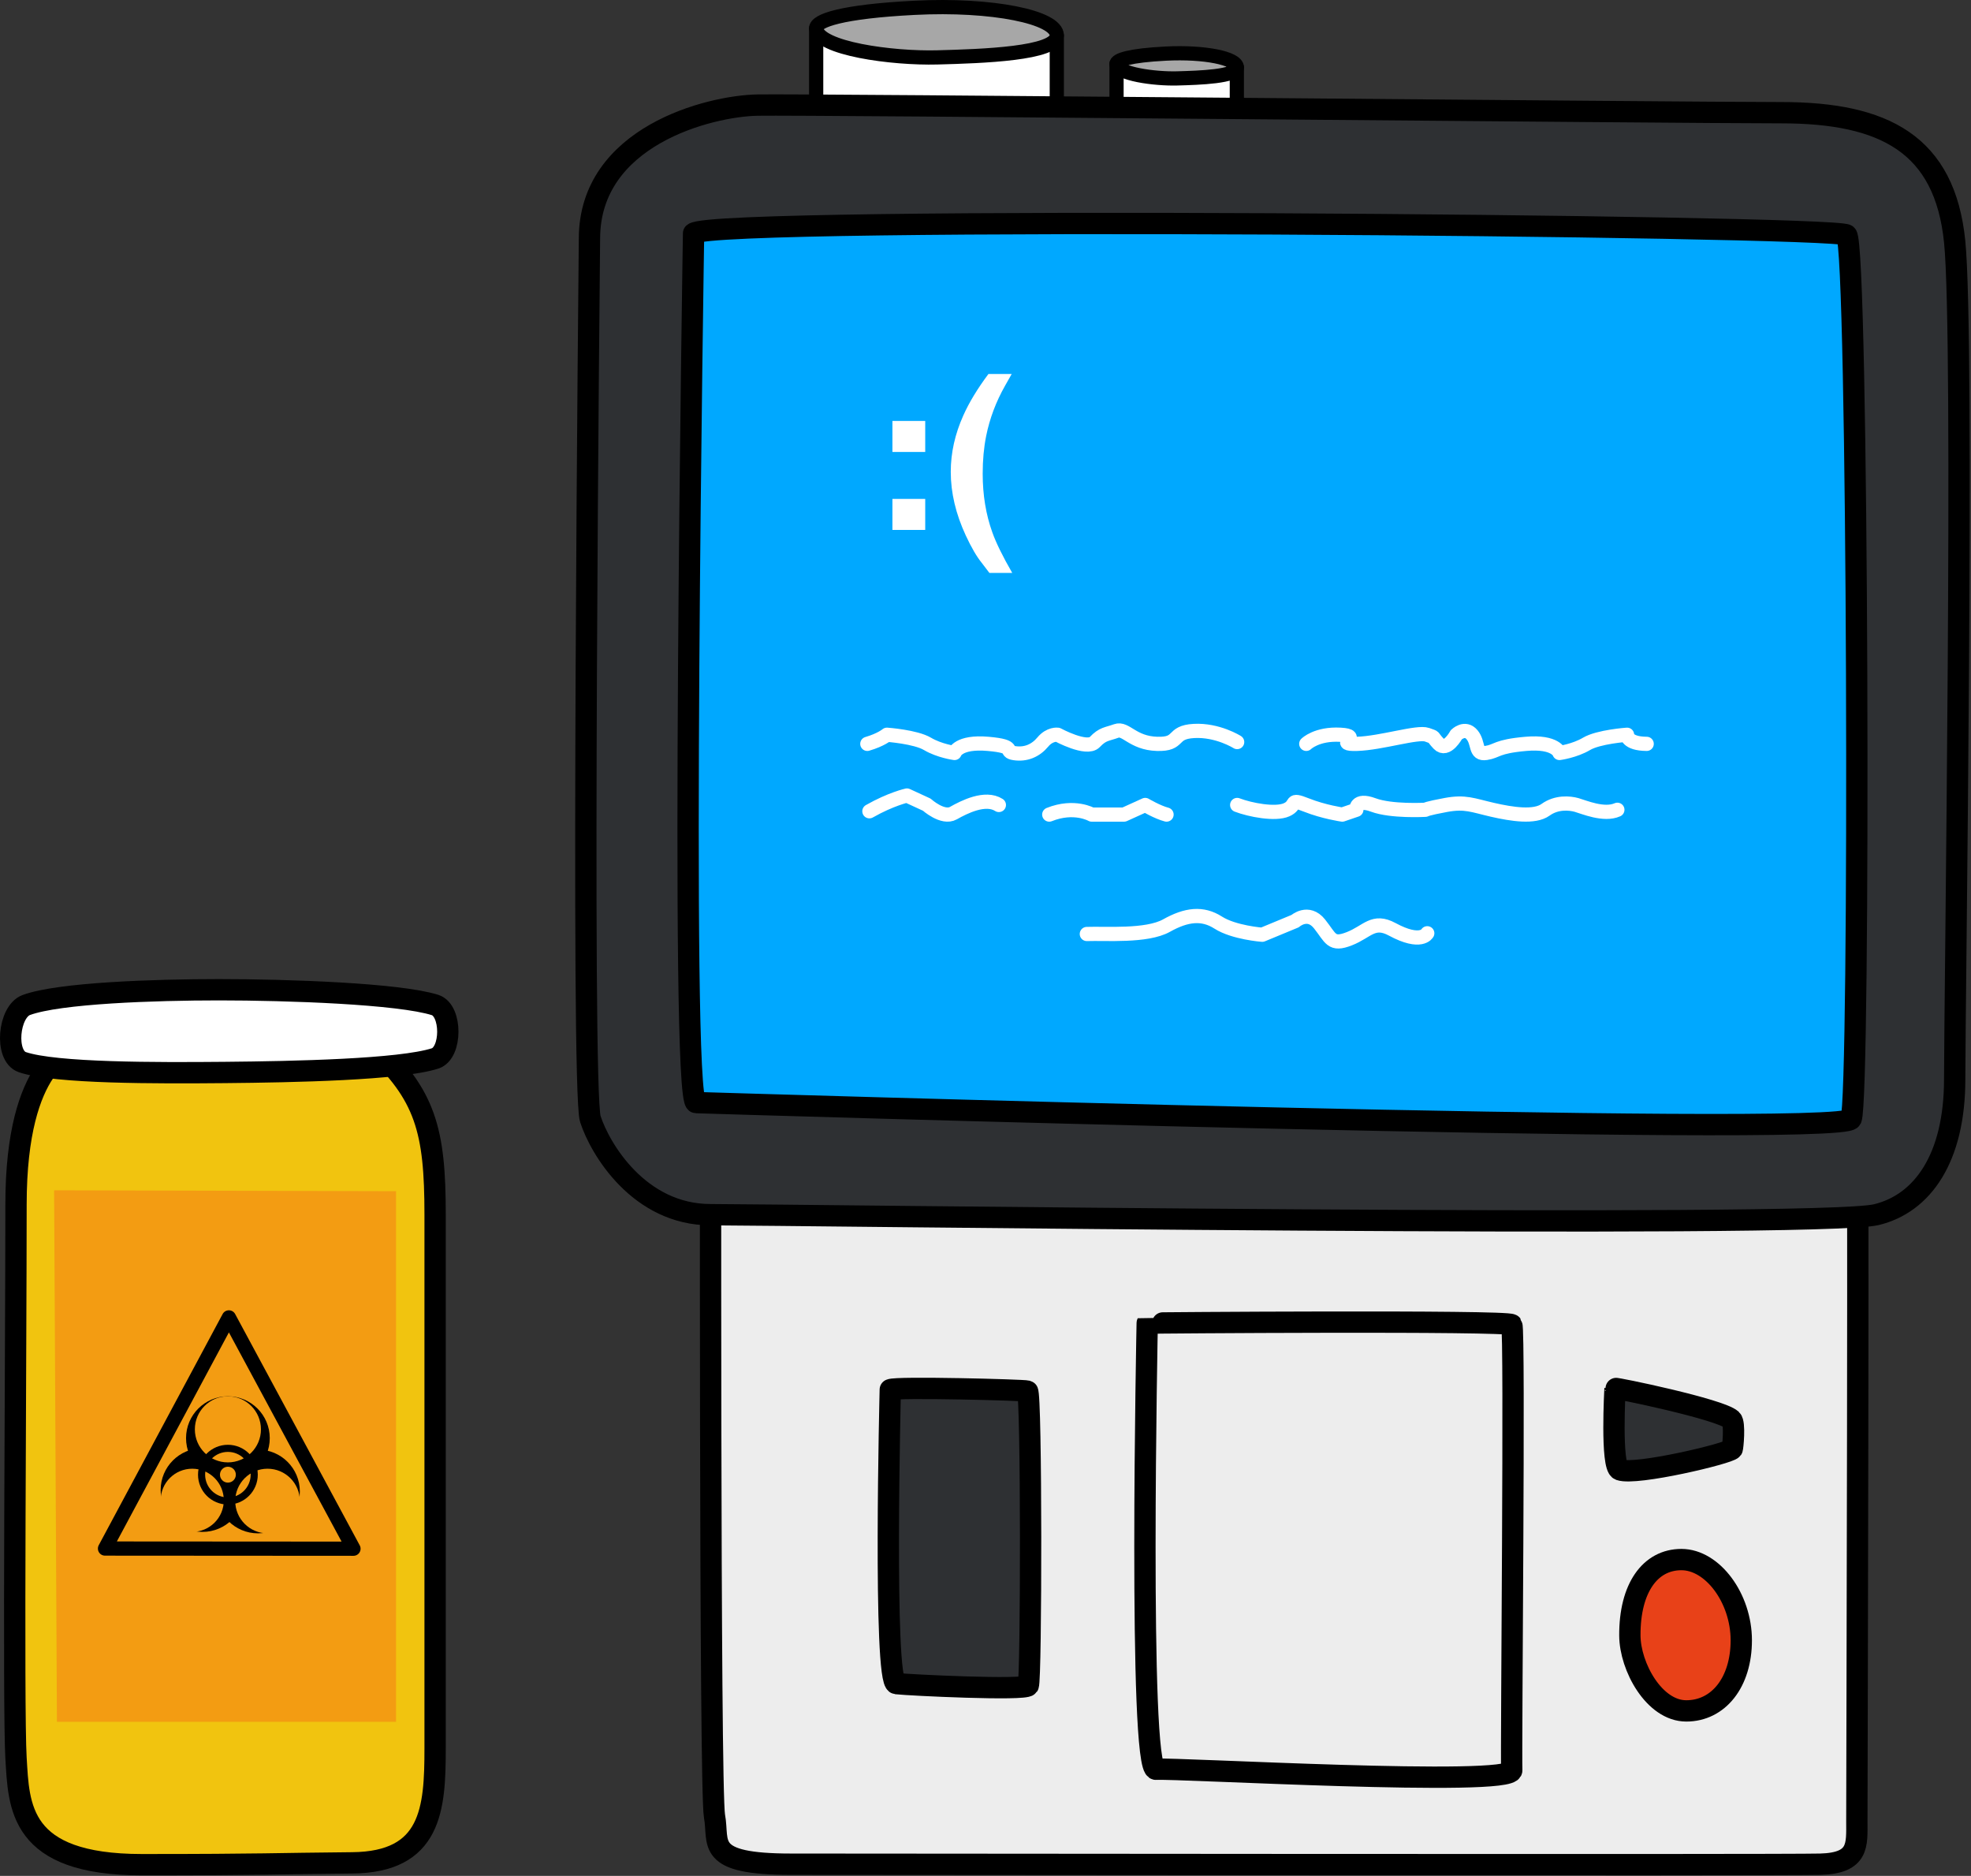 <svg clip-rule="evenodd" fill-rule="evenodd" height="1100" stroke-linecap="round" stroke-linejoin="round" stroke-miterlimit="1.5" width="1156" xmlns="http://www.w3.org/2000/svg"><rect width="100%" height="100%" fill="#333333" stroke="none"/><g stroke="#000"><g stroke-width="8.33"><path d="m478.691 16.563v71.064h141.126v-66.881" fill="#fff"/><path d="m478.697 16.716c.898 11.799 44.753 17.641 71.005 16.942 26.251-.699 69.995-2.12 70.115-12.862.12-10.741-37.846-18.545-83.434-16.216-42.639 2.179-58.036 7.528-57.686 12.136z" fill="#a7a7a7"/><path d="m654.85 37.428v35.532h70.562v-33.441" fill="#fff"/><path d="m654.852 37.505c.449 5.899 22.377 8.82 35.503 8.471 13.125-.35 34.997-1.061 35.057-6.431.06-5.371-18.923-9.273-41.717-8.109-21.319 1.09-29.018 3.765-28.843 6.069z" fill="#a7a7a7"/></g><path d="m416.818 617.207s-.711 431.823 2.238 447.743-6.181 28.18 44.925 28.18 580.899.62 603.689 0c22.8-.61 21.38-11.35 21.38-25.18s1.3-446.333 0-450.743" fill="#ededed" stroke-width="12.5"/><path d="m345.722 139.942s-5.105 498.724.505 516.182c5.609 17.458 28.562 56.14 70.552 56.14 41.991 0 649.231 8.255 683.641 0 27.23-6.532 46.01-33.288 46.01-79.447 0-46.16 5.77-433.719 0-491.035-5.77-57.317-41.33-75.702-101.67-75.702-60.337 0-571.971-4.99-600.447-4.461-28.475.528-98.591 18.284-98.591 78.323z" fill="#2e3033" stroke-width="12.5"/><path d="m406.778 136.847s-8.141 509.386 1.494 509.694c9.634.307 672.028 20.731 677.418 9.583 5.38-11.147 4.15-512.697-2.67-518.34-6.82-5.644-664.475-11.369-676.242-.937z" fill="#00a8ff" stroke-width="12.5"/></g><path d="m766.128 436.183s6.121-6.109 19.994-5.343-4.538 5.785 9.788 5.343c14.327-.442 35.509-7.362 41.071-5.343 5.562 2.02 2.159.38 6.873 5.343 4.714 4.964 10.271-5.343 10.271-5.343s5.086-4.997 9.238 0 1.479 11.709 8.22 10.686c6.74-1.023 5.703-3.789 23.346-5.343 17.643-1.553 19.718 5.343 19.718 5.343s8.858-1.184 15.875-5.343 23.759-5.343 23.759-5.343-.343 5.247 11.51 5.343" fill="none" stroke="#fff" stroke-width="8.33"/><path d="m725.603 435.125s-11.474-7.272-25.347-6.506-7.363 8.006-21.689 7.564c-14.327-.442-18.296-9.583-23.858-7.564-5.562 2.02-7.899 1.542-12.613 6.506s-21.744-4.285-21.744-4.285-4.601-.712-8.753 4.285-9.925 7.529-16.665 6.506c-6.741-1.023 2.257-3.894-15.386-5.448-17.643-1.553-19.718 5.343-19.718 5.343s-8.858-1.184-15.875-5.343-23.76-5.343-23.76-5.343-3.405 2.968-11.509 5.343" fill="none" stroke="#fff" stroke-width="8.33"/><path d="m509.901 475.708c12.602-7.166 22.025-9.231 22.025-9.231l11.63 5.362s9.392 8.477 15.621 4.954 18.676-9.882 26.67-4.772" fill="none" stroke="#fff" stroke-width="8.33"/><path d="m615.387 477.65c14.672-5.881 24.897 0 24.897 0h18.985l12.408-5.629s7.199 4.26 12.506 5.629" fill="none" stroke="#fff" stroke-width="8.33"/><path d="m725.603 472.021c7.578 2.909 22.383 5.764 28.987 2.816 6.603-2.948 1.215-6.92 11.538-2.816 10.324 4.104 21.116 5.633 21.116 5.633l8.26-2.817s-.677-6.776 9.949-2.816 30.515 2.816 30.515 2.816.612-.707 12.019-2.816c11.406-2.108 15.733.162 27.306 2.816 11.572 2.655 24.729 4.665 31.187 0 6.457-4.665 14.103-3.959 18.204-2.816 4.102 1.144 15.984 6.355 23.911 2.816" fill="none" stroke="#fff" stroke-width="8.33"/><path d="m637.431 547.672c10.897-.401 35.125 1.583 46.752-4.935 11.628-6.517 21.065-7.648 30.28-1.753 9.214 5.896 25.846 7.13 25.846 7.13l19.28-7.98s7.613-6.762 14.298 1.607c6.686 8.369 6.803 12.903 17.477 8.724 10.675-4.178 14.051-11.548 25.184-5.528 17.021 9.205 20.551 2.313 20.551 2.313" fill="none" stroke="#fff" stroke-width="8.33"/><path d="m542.646 292.551v18.188h-19.234v-18.188zm-19.234-27.527v-18.189h19.234v18.189z" fill="#fff" fill-rule="nonzero"/><path d="m580.287 335.947-4.507-5.921c-2.92-3.58-6.03-8.911-9.331-15.991-5.882-12.654-8.823-25.106-8.823-37.353 0-11.149 2.476-22.217 7.427-33.203 3.343-7.487 8.231-15.544 14.663-24.17h13.647l-3.872 6.836c-5.332 9.399-9.035 19.246-11.108 29.541-1.354 6.754-2.031 14.119-2.031 22.094 0 12.451 1.883 23.906 5.649 34.363 2.201 6.185 6.094 14.12 11.68 23.804z" fill="#fff" fill-rule="nonzero"/><g stroke="#000"><path d="m522.152 814.871s-4.229 171.465 3.554 172.362c7.782.897 75.497 4.109 77.361 1.172 1.863-2.938 1.978-172.009-.456-172.698-2.434-.69-77.309-2.628-80.459-.836z" fill="#2e3033" stroke-width="12.5"/><path d="m672.847 775.874s-5.302 262.576 5.21 261.596c10.512-.99 209.105 10.52 208.596.56-.509-9.95 1.963-258.619 0-261.251-1.964-2.632-213.708-1.093-213.806-.905z" fill="#ededed" stroke-width="12.5"/><path d="m955.921 959.08c.101 18.217 14.229 44.16 33.089 44.16s32.26-16.736 32.26-41.399-16.8-47.34-35.119-47.34c-18.314 0-30.386 16.66-30.23 44.579z" fill="#e84118" stroke-width="12.5"/><path d="m947.214 814.152s-2.562 45.795 2.774 47.726c9.486 3.432 64.122-9.625 65.962-12.247.35-.508 1.78-15.174-.42-17.215-6.57-6.109-68.435-18.875-68.316-18.264z" fill="#2e3033" stroke-width="12.5"/><path d="m42.694 614.81s-33.302 6.532-33.302 91.477c0 84.944-1.729 296.423 0 324.573 1.729 28.16 1.453 62.55 73.799 62.55s76.847-.67 123.348-1.07 48.652-31.59 48.652-67.06v-313.044c0-49.344-5.501-70.393-37.427-99.616z" fill="#f1c40f" stroke-width="12.5"/><path d="m128.535 580.366c39.962 0 105.547 2.242 126.656 8.954 9.949 3.164 9.941 28.131 0 31.32-20.547 6.593-82.936 7.873-123.284 8.237-39.65.358-99.387.54-118.801-6.053-10.6-3.6-8.192-29.639 2.315-33.504 19.238-7.076 75.292-8.954 113.114-8.954z" fill="#fff" stroke-width="12.5"/></g><path d="m31.735 697.962 200.559.52v311.138h-198.902z" fill="#f39c12"/><path d="m134.244 772.491-72.661 135.547 145.734.098z" fill="none" stroke="#000" stroke-width="8.33"/><circle cx="118.77" cy="873.727" r="24.549"/><circle cx="133.665" cy="843.305" r="24.549"/><circle cx="151.312" cy="874.575" r="24.549"/><circle cx="112.744" cy="879.752" fill="#f39c12" r="18.524"/><circle cx="133.665" cy="864.719" fill="#f39c12" r="4.659"/><circle cx="133.665" cy="838.136" fill="#f39c12" r="19.38"/><circle cx="156.913" cy="880.176" fill="#f39c12" r="18.948"/><circle cx="133.665" cy="864.719" fill="none" r="15.44" stroke="#000" stroke-width="4.17"/></svg>